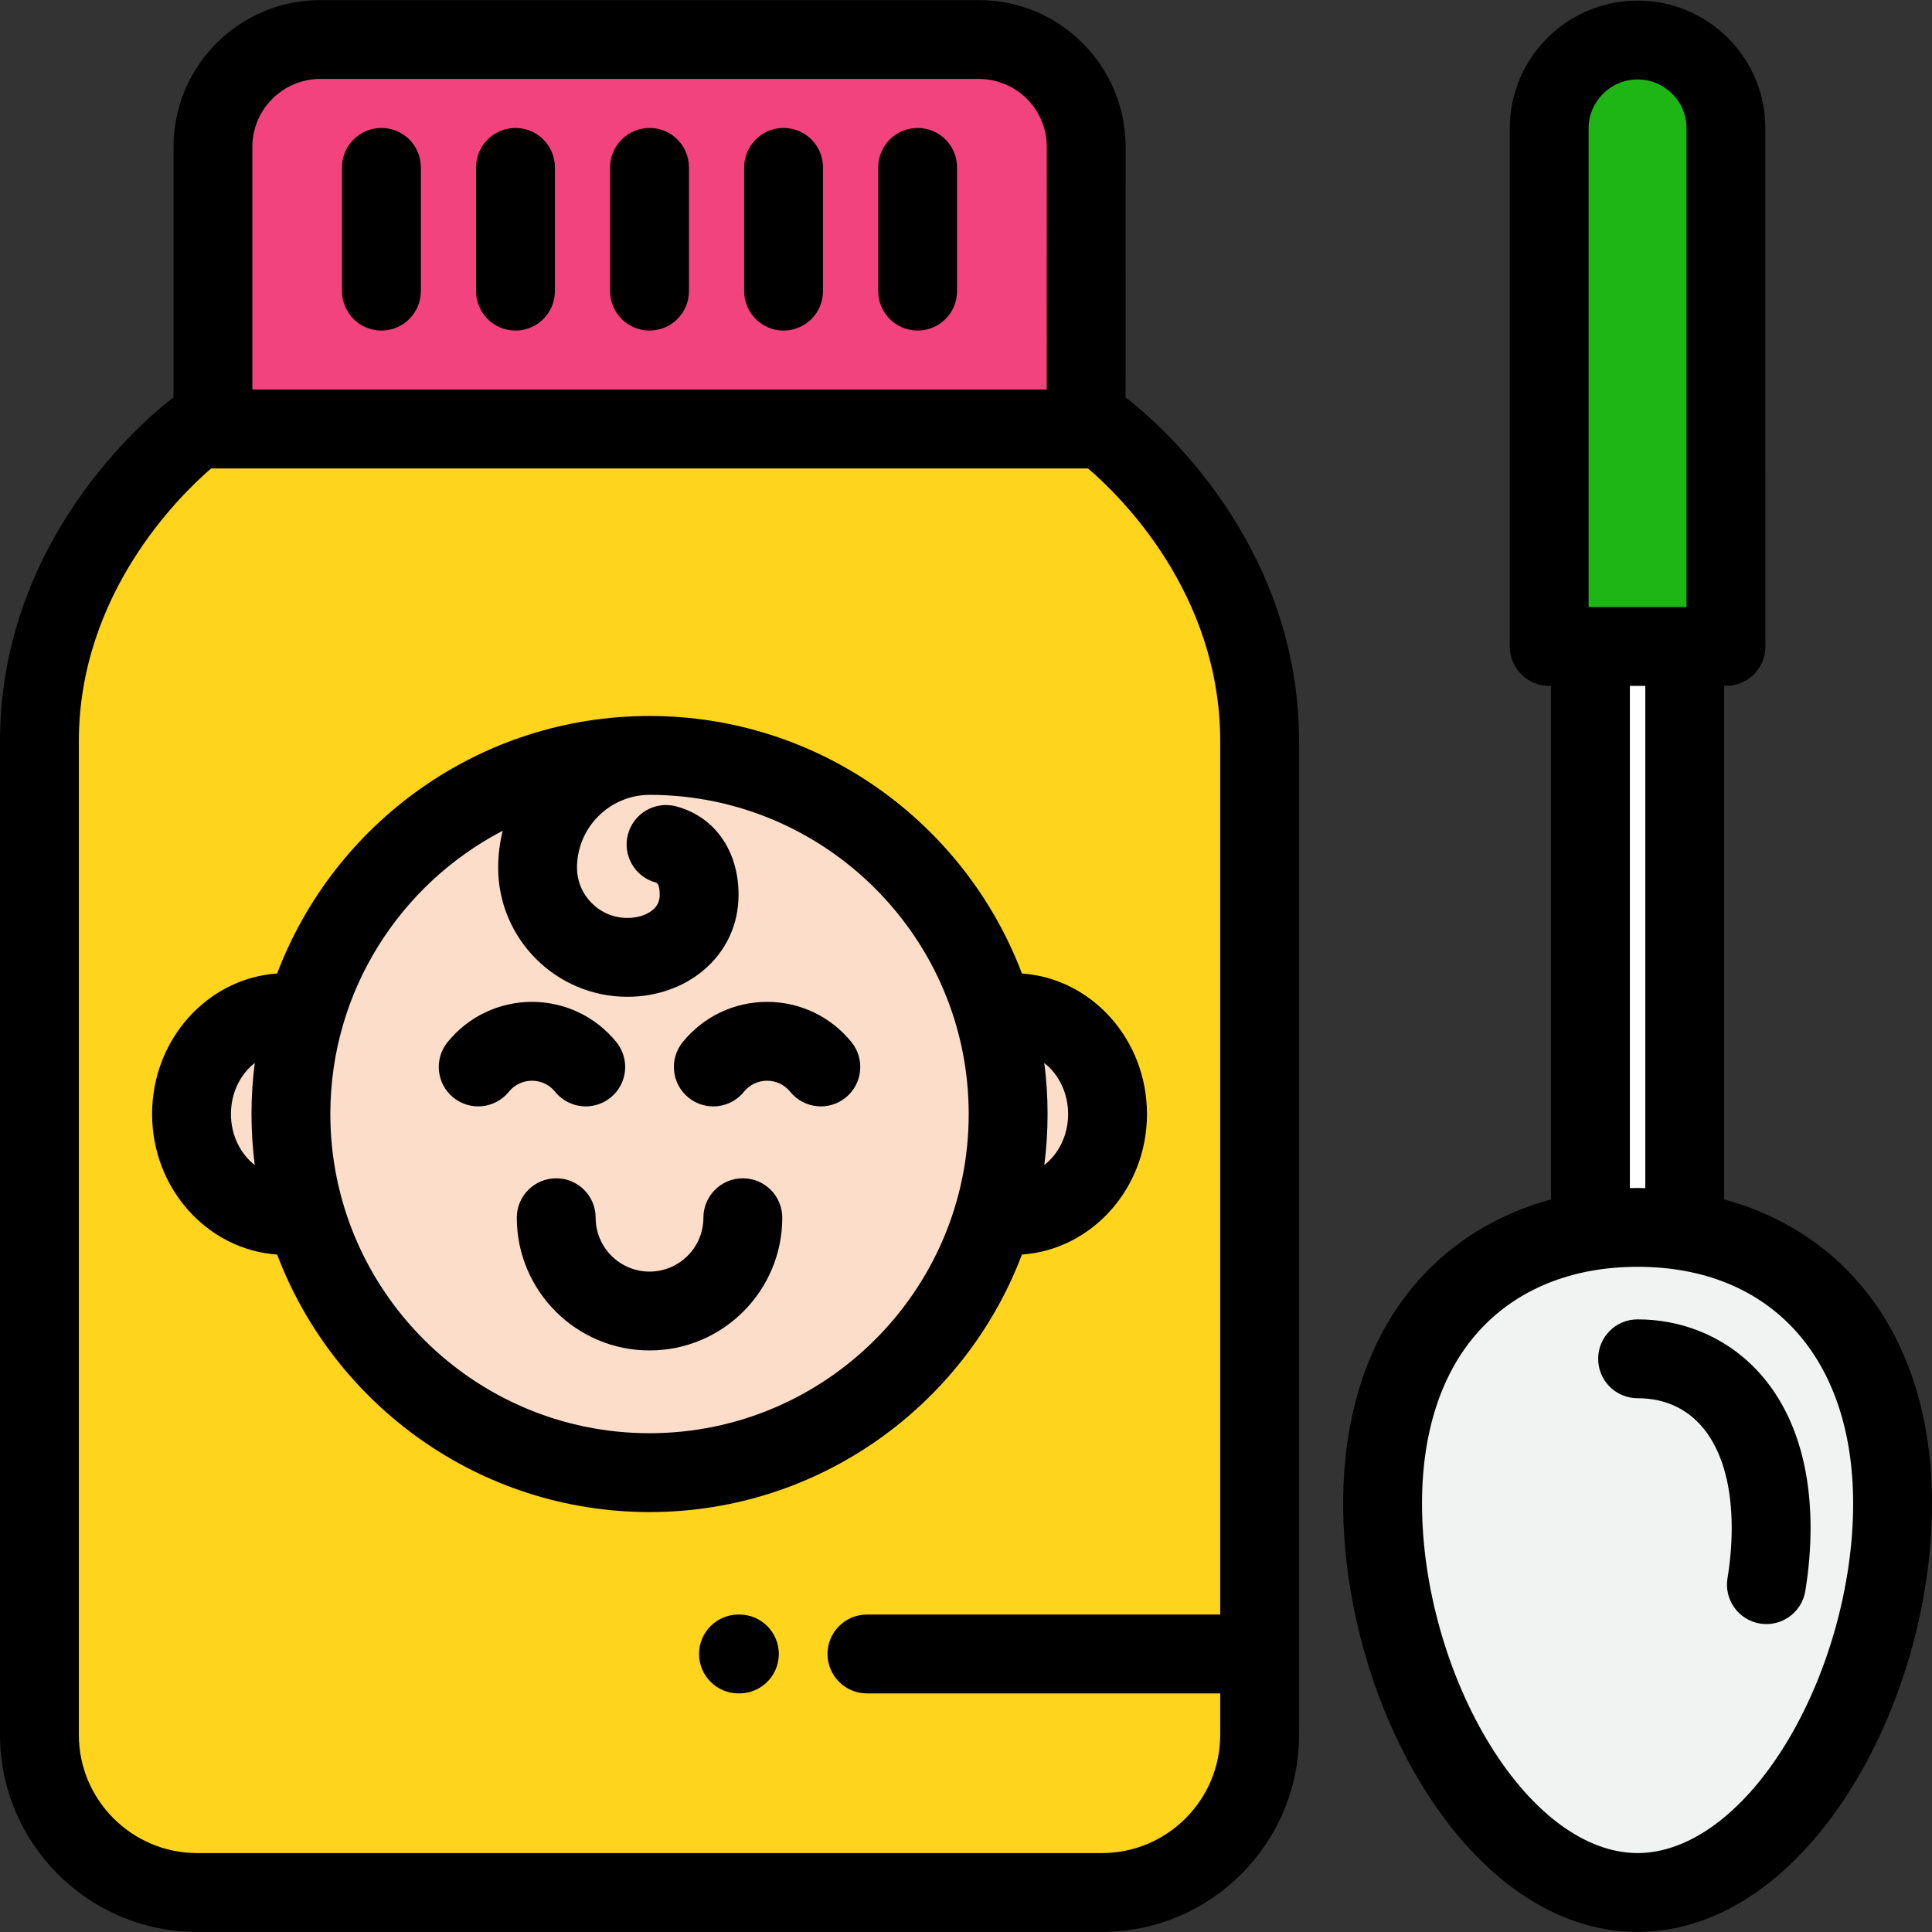 <?xml version="1.0" encoding="iso-8859-1"?>
<!-- Uploaded to: SVG Repo, www.svgrepo.com, Generator: SVG Repo Mixer Tools -->
<svg height="800px" width="800px" version="1.1" id="Layer_1" xmlns="http://www.w3.org/2000/svg" xmlns:xlink="http://www.w3.org/1999/xlink" 
	 viewBox="0 0 512 512" xml:space="preserve">
<rect x="0" y="0" width="512" height="512" fill="#333333" stroke="none"/>
<path style="fill:#F3437F;" d="M56.405,113.7l0.024-74.773c0-15.712,12.741-28.456,28.456-28.456h174.515
	c15.715,0,28.456,12.745,28.456,28.456l-0.024,74.773H56.405z"/>
<path style="fill:#FFD41D;" d="M292.024,501.53c23.082,0,41.792-18.71,41.792-41.792c0,0,0-222.544,0-263.292
	c0-52.24-41.792-82.746-41.792-82.746H52.24c0,0-41.792,30.505-41.792,82.746c0,40.748,0,263.292,0,263.292
	c0,23.082,18.71,41.792,41.792,41.792H292.024z"/>
<path d="M172.132,33.911c-5.77,0-10.448,4.679-10.448,10.448v32.794c0,5.769,4.678,10.448,10.448,10.448
	c5.77,0,10.448-4.679,10.448-10.448V44.359C182.58,38.589,177.903,33.911,172.132,33.911z"/>
<path d="M136.608,33.911c-5.77,0-10.448,4.679-10.448,10.448v32.794c0,5.769,4.678,10.448,10.448,10.448
	c5.77,0,10.448-4.679,10.448-10.448V44.359C147.056,38.589,142.378,33.911,136.608,33.911z"/>
<path d="M101.083,33.911c-5.77,0-10.448,4.679-10.448,10.448v32.794c0,5.769,4.678,10.448,10.448,10.448s10.448-4.679,10.448-10.448
	V44.359C111.531,38.589,106.854,33.911,101.083,33.911z"/>
<path d="M243.181,33.911c-5.77,0-10.448,4.679-10.448,10.448v32.794c0,5.769,4.678,10.448,10.448,10.448
	c5.77,0,10.448-4.679,10.448-10.448V44.359C253.629,38.589,248.952,33.911,243.181,33.911z"/>
<path d="M207.657,33.911c-5.77,0-10.448,4.679-10.448,10.448v32.794c0,5.769,4.678,10.448,10.448,10.448
	c5.77,0,10.448-4.679,10.448-10.448V44.359C218.105,38.589,213.427,33.911,207.657,33.911z"/>
<g>
	<ellipse style="fill:#FCDDC9;" cx="268.484" cy="295.232" rx="25.023" ry="26.882"/>
	<ellipse style="fill:#FCDDC9;" cx="75.78" cy="295.232" rx="25.023" ry="26.882"/>
	<circle style="fill:#FCDDC9;" cx="172.132" cy="295.232" r="95.036"/>
</g>
<path style="fill:#1EB615;" d="M410.552,171.319V34.034c0-12.939,10.487-23.424,23.423-23.424l0,0
	c12.935,0.001,23.423,10.485,23.42,23.419l0.002,137.29L410.552,171.319L410.552,171.319z"/>
<path style="fill:#FFFFFF;" d="M433.975,325.269c4.268,0,8.443,0.327,12.493,0.97V171.319h-24.983v154.917
	C425.532,325.594,429.705,325.269,433.975,325.269z"/>
<path style="fill:#F1F2F2;" d="M366.399,398.469c-0.001-48.672,30.253-73.2,67.576-73.2c37.321,0,67.576,24.529,67.577,73.2
	c-0.001,48.673-30.257,103.06-67.576,103.061C396.654,501.53,366.399,447.144,366.399,398.469z"/>
<path d="M468.125,430.396c-0.564,0-1.135-0.046-1.709-0.141c-5.694-0.936-9.55-6.313-8.612-12.006
	c0.742-4.507,1.118-8.983,1.118-13.305c0-21.54-9.326-34.4-24.946-34.4c-5.77,0-10.448-4.679-10.448-10.448
	c0-5.769,4.678-10.448,10.448-10.448c22.818,0,45.842,17.098,45.842,55.296c0,5.456-0.469,11.074-1.396,16.698
	C477.58,426.762,473.148,430.396,468.125,430.396z"/>
<path d="M489.143,336.225c-8.737-8.727-19.786-14.967-32.226-18.381V181.767h0.482c0.007,0,0.014,0,0.021,0
	c5.771,0,10.448-4.679,10.448-10.448c0-0.224-0.007-0.446-0.021-0.667L467.844,34.03c0.001-9.047-3.522-17.553-9.919-23.95
	c-6.397-6.396-14.902-9.918-23.949-9.919c-18.676,0-33.871,15.195-33.871,33.872v137.286c0,5.769,4.678,10.448,10.448,10.448h0.484
	v136.075c-12.443,3.415-23.493,9.654-32.229,18.382c-14.953,14.938-22.856,36.461-22.856,62.244
	c0,53.581,33.368,113.509,78.025,113.509l0,0c44.654-0.001,78.022-59.928,78.023-113.509
	C511.999,372.686,504.096,351.162,489.143,336.225z M421,34.034c0-7.155,5.821-12.975,12.973-12.975c3.466,0,6.724,1.35,9.176,3.8
	c2.45,2.45,3.799,5.707,3.798,9.171l0.002,126.842h-0.482h-24.983H421L421,34.034L421,34.034z M431.932,181.767h4.087v133.098
	c-0.681-0.016-1.358-0.045-2.045-0.045c-0.685,0-1.361,0.029-2.043,0.045V181.767z M472.883,462.737
	c-11.192,18.012-25.374,28.345-38.908,28.345c-13.535,0-27.718-10.331-38.91-28.344c-11.408-18.359-18.219-42.385-18.219-64.269
	c0-20.117,5.784-36.529,16.727-47.461c10.014-10.003,23.985-15.292,40.4-15.292c35.237,0,57.128,24.046,57.129,62.752
	C491.103,420.353,484.292,444.378,472.883,462.737z"/>
<path d="M195.948,448.768c-0.016,0-0.029,0-0.045,0l-0.244-0.001c-5.769-0.024-10.428-4.722-10.404-10.492
	c0.024-5.755,4.697-10.404,10.447-10.404c0.016,0,0.029,0,0.045,0l0.244,0.001c5.77,0.024,10.428,4.72,10.404,10.492
	C206.371,444.119,201.697,448.768,195.948,448.768z"/>
<path d="M298.285,105.335l0.022-66.409c0-21.452-17.452-38.904-38.904-38.904H84.887c-21.452,0-38.904,17.452-38.904,38.904v66.407
	C43.058,107.493,0,140.287,0,196.446v263.292c0,28.805,23.435,52.24,52.24,52.24h239.784c28.805,0,52.24-23.435,52.24-52.24V196.446
	C344.264,140.307,301.237,107.517,298.285,105.335z M66.878,38.926c0-9.93,8.078-18.008,18.008-18.008h174.515
	c9.93,0,18.008,8.078,18.008,18.005l-0.021,64.328H66.878V38.926z M292.024,491.082H52.24c-17.283,0-31.344-14.061-31.344-31.344
	V196.446c0-39.056,26.711-65.116,35.049-72.298h0.484h231.404h0.509c8.369,7.143,35.025,32.988,35.025,72.298v231.425h-93.62
	c-5.77,0-10.448,4.679-10.448,10.448s4.678,10.448,10.448,10.448h93.621v10.97C323.368,477.021,309.307,491.082,292.024,491.082z"/>
<path d="M270.821,257.987c-15.084-39.841-53.63-68.244-98.689-68.245c-45.059,0.001-83.605,28.405-98.688,68.245
	c-18.474,1.269-33.138,17.482-33.138,37.241s14.664,35.971,33.138,37.24c15.084,39.842,53.628,68.245,98.688,68.246
	c45.062-0.001,83.607-28.405,98.691-68.246c18.474-1.271,33.137-17.482,33.137-37.24
	C303.959,275.47,289.295,259.257,270.821,257.987z M61.201,295.228c0-5.602,2.503-10.554,6.311-13.521
	c-0.568,4.428-0.864,8.941-0.864,13.521c0,4.58,0.295,9.093,0.864,13.52C63.704,305.782,61.201,300.831,61.201,295.228z
	 M172.131,379.818c-46.642-0.001-84.588-37.947-84.588-84.59c0-32.619,18.57-60.966,45.684-75.074
	c-0.786,3.131-1.208,6.405-1.208,9.775c0,18.874,15.357,34.231,34.232,34.231c0.001,0,0.002,0,0.003,0
	c7.64,0,14.808-2.495,20.185-7.026c5.99-5.047,9.289-12.141,9.289-19.974c0-11.731-6.322-20.719-16.5-23.458
	c-5.57-1.5-11.305,1.801-12.804,7.373c-1.5,5.572,1.801,11.305,7.373,12.805c0.855,0.231,1.034,1.911,1.034,3.281
	c0,1.634-0.608,2.94-1.859,3.994c-1.59,1.34-4.039,2.108-6.72,2.108h-0.001c-7.354,0-13.337-5.982-13.337-13.335
	c0-10.632,8.65-19.282,19.282-19.282c0.033,0,0.066-0.005,0.099-0.005c46.566,0.091,84.424,37.999,84.425,84.586
	C256.721,341.87,218.775,379.817,172.131,379.818z M276.753,308.748c0.568-4.428,0.864-8.94,0.864-13.52
	c0-4.58-0.295-9.093-0.864-13.52c3.806,2.967,6.31,7.919,6.31,13.52C283.063,300.83,280.559,305.779,276.753,308.748z"/>
<path d="M203.284,265.507c-8.719,0-16.872,3.889-22.368,10.67c-3.634,4.482-2.945,11.061,1.537,14.695
	c1.936,1.568,4.262,2.331,6.573,2.331c3.041,0,6.058-1.322,8.122-3.869c1.511-1.863,3.747-2.932,6.136-2.932
	s4.626,1.068,6.136,2.932c3.634,4.483,10.213,5.17,14.695,1.538c4.482-3.634,5.171-10.213,1.538-14.695
	C220.158,269.394,212.004,265.507,203.284,265.507z"/>
<path d="M147.115,289.334c2.065,2.548,5.08,3.869,8.122,3.869c2.311,0,4.638-0.763,6.574-2.331
	c4.482-3.635,5.171-10.213,1.537-14.695c-5.496-6.781-13.649-10.67-22.369-10.67c-8.72,0-16.873,3.889-22.369,10.67
	c-3.634,4.482-2.945,11.062,1.538,14.695c4.482,3.632,11.061,2.945,14.696-1.538c1.51-1.863,3.747-2.932,6.136-2.932
	C143.369,286.403,145.604,287.471,147.115,289.334z"/>
<path d="M196.859,312.259c-5.77,0-10.448,4.679-10.448,10.448c0,7.873-6.405,14.278-14.278,14.278
	c-7.875,0-14.28-6.406-14.28-14.278c0-5.769-4.678-10.448-10.448-10.448s-10.448,4.679-10.448,10.448
	c0,19.396,15.781,35.175,35.177,35.175c19.395,0,35.175-15.78,35.175-35.175C207.307,316.936,202.629,312.259,196.859,312.259z"/>
</svg>